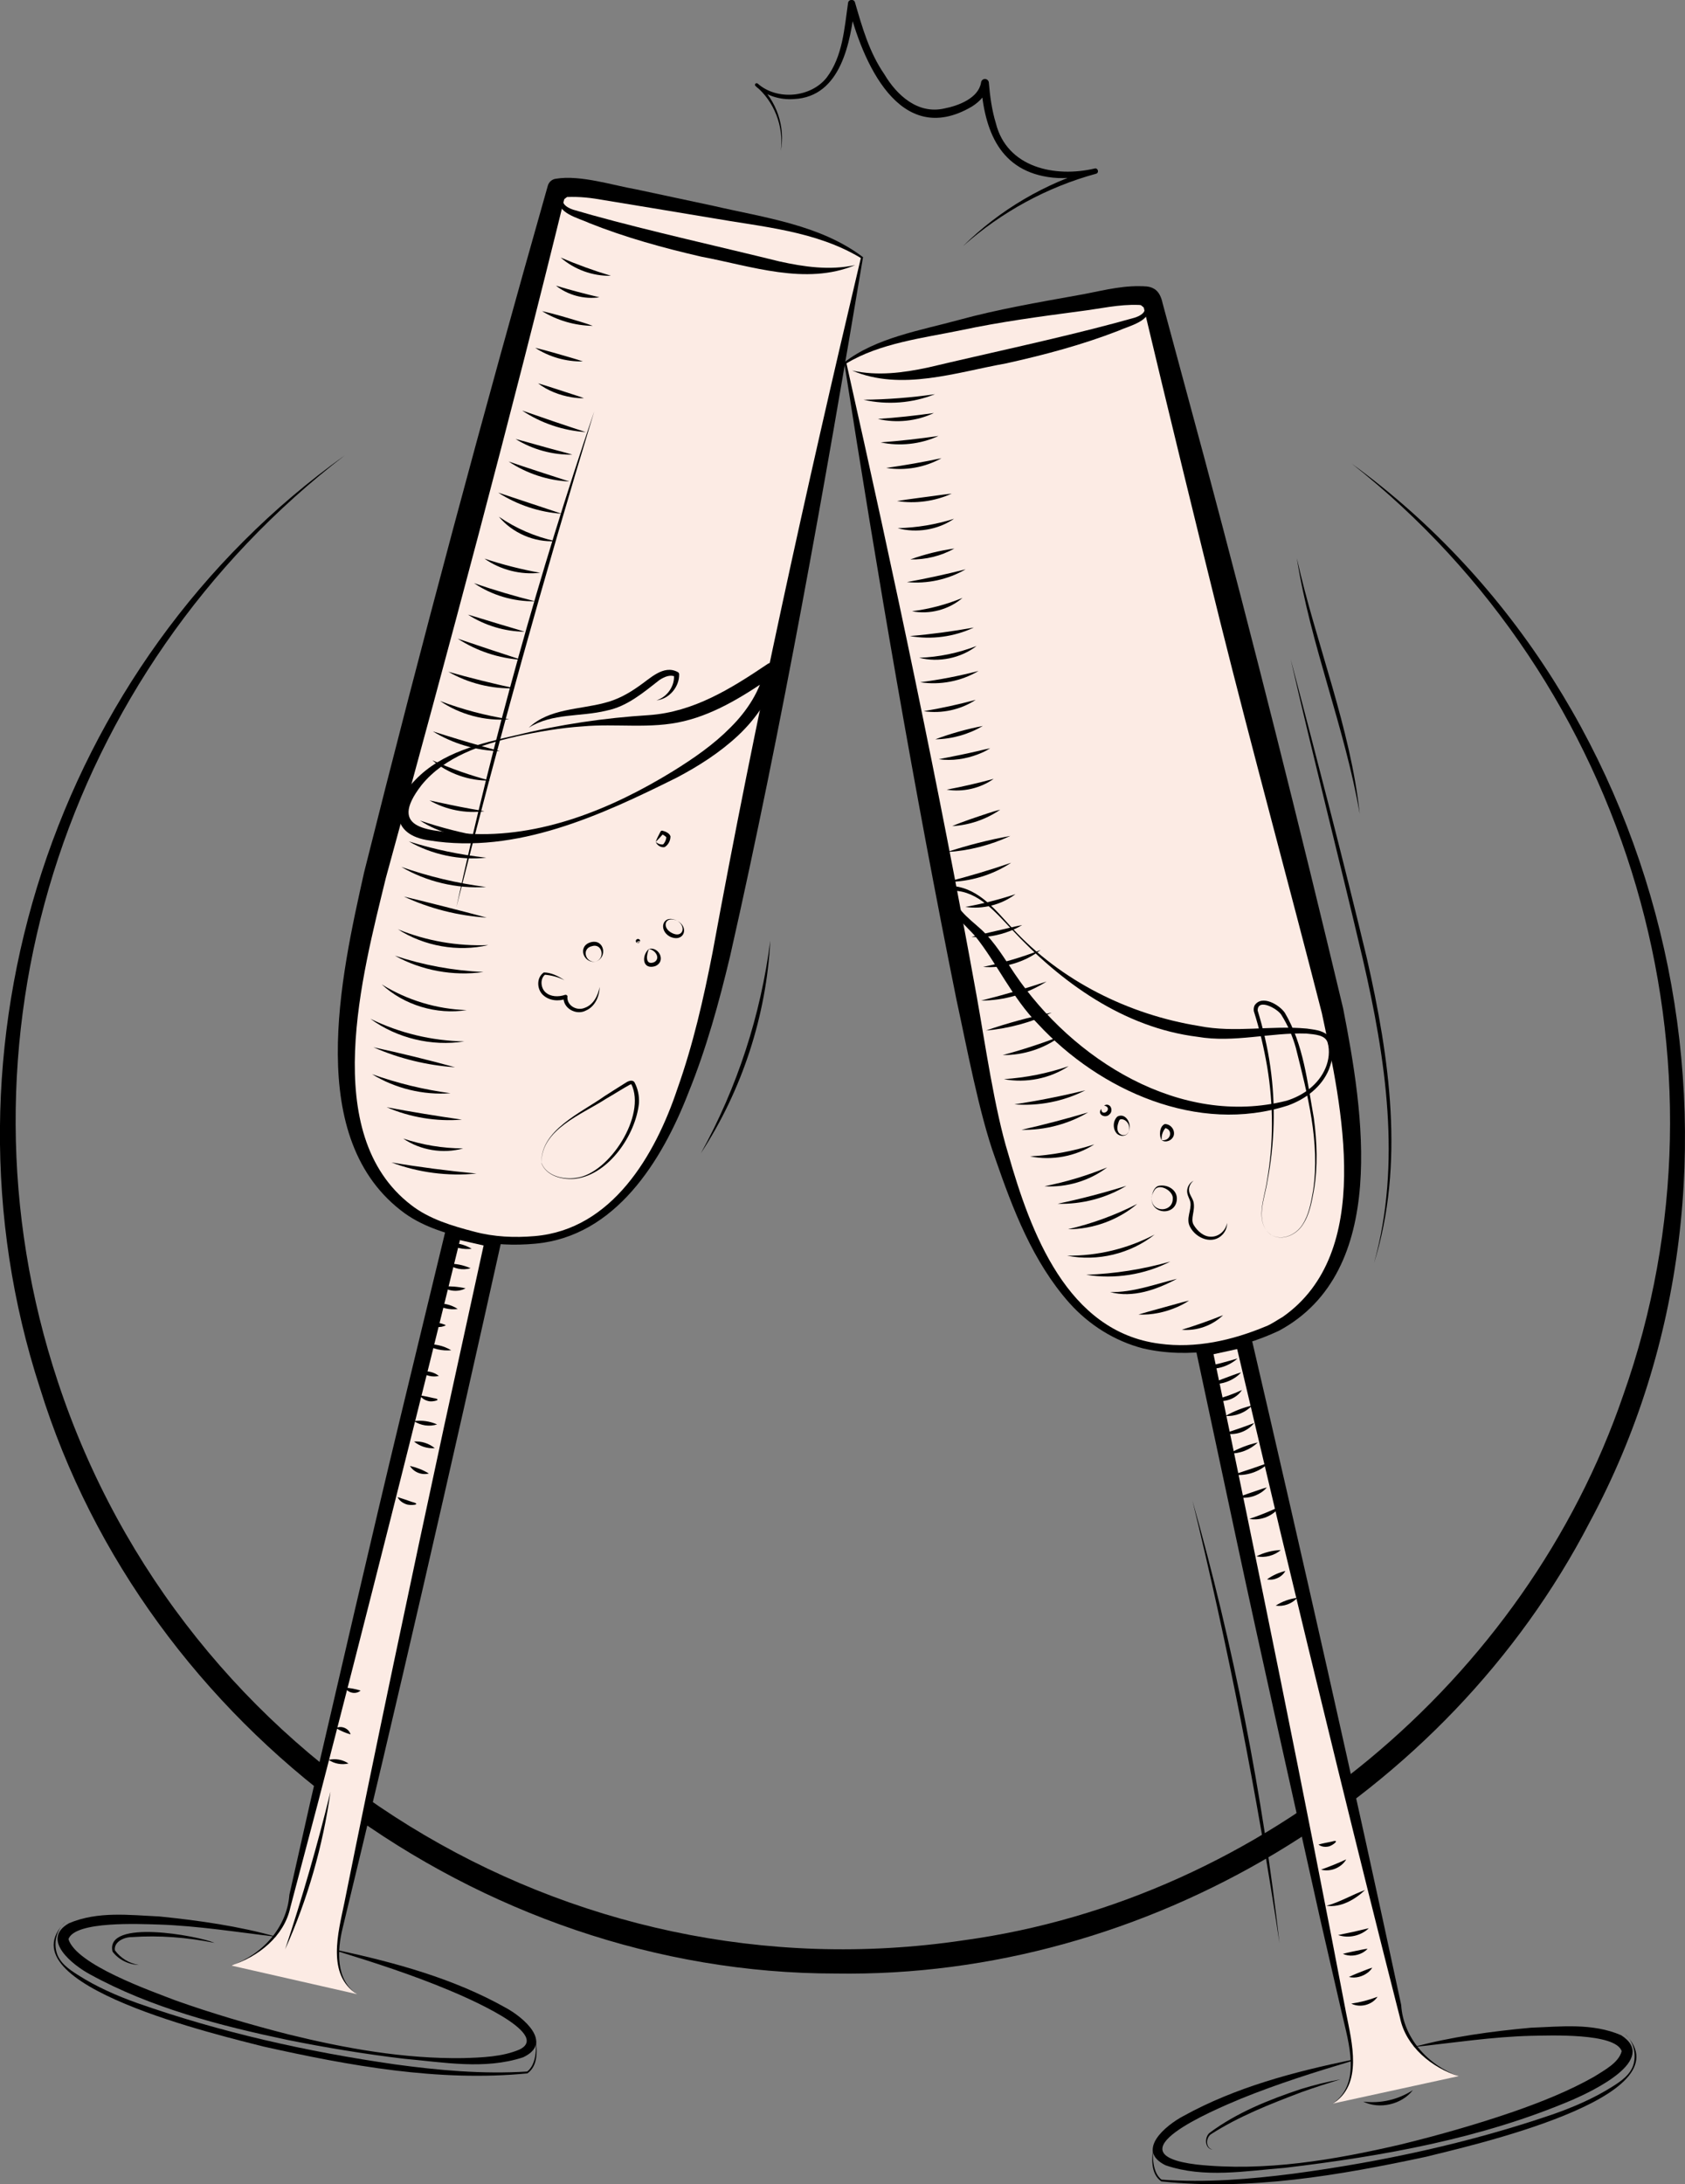 <?xml version="1.0" encoding="UTF-8"?>
<svg id="Layer_2" data-name="Layer 2" xmlns="http://www.w3.org/2000/svg" viewBox="0 0 233.62 302.71">
  <rect x="0" y="0" width="233.62" height="302.71" fill="#808080" stroke="none"/>
  <defs>
    <style>
      .cls-1 {
        fill: #fcebe4;
      }
    </style>
  </defs>
  <g id="Layer_1-2" data-name="Layer 1">
    <g>
      <path d="M47.84,63.08C8.7,93.11-7.56,144.6,8.03,191.52c17.44,52.75,70.65,85.58,125.6,77.38,41.47-5.68,77.89-36.02,91.43-75.56,16.42-46.3.89-98.67-37.64-129.08,45.06,32.8,59.43,97.66,32.97,146.73-19.81,38.18-61.48,63.2-104.52,62.52-49.49,0-95.71-33.86-110.34-81.17-15.34-47.16,1.96-100.45,42.3-129.25h0Z"/>
      <g>
        <g>
          <g>
            <g>
              <g>
                <g>
                  <g>
                    <path class="cls-1" d="M32.05,272.4c6.24-2.09,7.69-7,7.69-7l23.21-94.86,5.46,1.24-21.1,95.34s-1.89,6.79,2.19,9.25"/>
                    <path d="M32.05,272.4c4.27-1.49,7.73-5.22,8.07-9.8l2.98-13.23c3.62-15.56,8.67-37.47,12.37-52.77,0,0,6.37-26.34,6.37-26.34.15-.6.75-.97,1.35-.84,0,0,5.46,1.24,5.46,1.24.61.14.99.74.86,1.35-6.78,30.48-14.64,64.88-22,95.19-.76,3.06-1,7.19,1.97,9.15-4.23-2.66-2.58-8.54-1.75-12.57,4.11-20.46,9.42-45.64,13.81-65.95,0,0,5.75-26.32,5.75-26.32,0,0,.86,1.35.86,1.35l-5.46-1.24s1.35-.84,1.35-.84c-6,24.54-13.56,54.41-19.9,78.85-.18.65-3.88,14.69-3.89,14.74-.85,3.97-4.45,6.85-8.21,8.01h0Z"/>
                  </g>
                  <g>
                    <path d="M46.82,270.27c8.02,1.74,16.1,3.93,23.31,7.99,2.42,1.31,6.65,4.86,2.4,6.86-5.36,1.76-11.06.68-16.52.2-5.44-.65-10.84-1.54-16.2-2.62-9.37-1.98-18.86-4.43-27.32-9.07-2.33-1.24-6.96-4.84-2.91-7.1,4.02-1.69,8.36-1.12,12.52-.93,5.45.55,11.07,1.35,16.25,2.82-5.36-.63-10.89-1.52-16.32-1.7-2.6-.07-11.62-.53-12.54,2.02,1.08,3.54,11.34,7.14,14.86,8.5,5.12,1.82,10.35,3.35,15.63,4.7,7.92,1.95,16.06,3.41,24.23,3.29,2.6-.08,5.45-.17,7.82-1.19,4.59-2.24-8.04-7.49-9.82-8.24-5.01-2.09-10.2-3.78-15.43-5.39-.09-.02-.05-.16.04-.14h0Z"/>
                    <path d="M9.07,266.35c-1.17,1.01-1.62,2.69-1.25,4.13.37,1.49,1.7,2.42,2.97,3.22,2.57,1.65,5.38,2.88,8.26,3.91,11.56,4.06,23.6,6.75,35.72,8.49,6.07.83,12.2,1.38,18.32.99,1.24-.93,1.35-3.17,1.15-4.75.24,1.66.44,3.92-1.12,5.01-12.3,1.2-24.66-1.06-36.63-3.73-5.4-1.41-36.42-8.54-27.42-17.27h0Z"/>
                  </g>
                </g>
                <g>
                  <g>
                    <path class="cls-1" d="M119.5,35.69c-5.95,29.55-11.91,59.11-17.86,88.66-2.02,10.01-4.06,20.1-8.04,29.52-3.49,8.25-9.34,17.99-21.52,18.08-5.95.34-13.05-2.86-13.05-2.86-10.09-5.12-11.39-16.62-10.86-25.55.6-10.19,3.23-20.14,5.85-30.02,7.74-29.15,15.48-58.3,23.23-87.44,2.47-.23,4.21,0,6.65.46,6.48,1.23,12.97,2.46,19.45,3.69,5.63,1.07,11.46,2.21,16.15,5.46Z"/>
                    <path d="M119.66,35.62c-5.3,31.66-11.2,64.94-18.43,96.87-1.53,6.41-3.29,12.82-5.79,18.97-3.67,9.45-10.11,19.88-21.2,20.9-2.91.27-5.9.16-8.75-.52-3.26-.79-6.57-1.69-9.35-3.67-14.05-10.19-8.87-32.85-5.66-47.26,7.98-31.87,16.49-63.56,25.47-95.16.15-.55.62-.93,1.15-.98,3.37-.55,7.85.91,11.13,1.48,0,0,10.68,2.28,10.68,2.28,7.05,1.64,14.78,2.6,20.73,7.1h0ZM119.34,35.75c-6.27-3.77-13.66-4.3-20.73-5.55-3.55-.59-12.7-2.12-16.13-2.67-1.75-.26-3.4-.32-5.11-.13l1.15-.98c-7.81,31.88-16.34,63.59-25.02,95.24-3.26,13.41-9.3,35.51,3.5,45.34,2.51,1.96,5.71,2.9,8.77,3.7,2.74.73,5.56.85,8.37.61,10.7-.91,16.69-11.18,19.78-20.42,2.18-6.13,3.63-12.5,4.88-18.91,5.94-32.39,12.82-63.53,20.55-96.21h0Z"/>
                  </g>
                  <path d="M79.82,26.26c-.5.4-1.42,1.25-1.69,1.42-.28.71.8,1.21,1.37,1.39,0,0,2.58.74,2.58.74,8.04,2.23,17.81,4.4,25.98,6.42,3.44.76,6.96,1.27,10.51.51-6.85,2.86-14.45.12-21.35-1.17-5.25-1.21-10.49-2.65-15.51-4.65-1.28-.63-4.94-1.46-3.94-3.46.64-.45,1.38-.78,2.06-1.18h0Z"/>
                </g>
              </g>
              <g>
                <path d="M71.6,102.07c-4.84,1.09-9.95,2.8-13.15,6.73-4.96,6.4,1.34,6.31,6.32,6.74,10.17.62,20.01-3.42,28.55-8.67,2.86-1.77,5.63-3.69,7.95-6.04,2.33-2.31,4.16-5.13,4.79-8.26,0,0,1.37.93,1.37.93-3.83,2.63-7.96,5.34-12.61,6.45-4.63,1.12-9.41.29-14.04.72-3.08.2-6.14.74-9.17,1.39h0ZM71.56,101.9c6-1.49,12.26-2.41,18.4-2.79,6.22-.43,11.4-3.68,16.47-7.09.63-.46,1.57.18,1.37.93-.8,3.55-2.93,6.6-5.46,8.98-2.56,2.39-5.49,4.25-8.51,5.84-10.53,5.24-22.22,10.63-34.27,8.71-5.46-.73-5.32-5.04-1.95-8.42,3.66-3.81,9.03-5.03,13.95-6.17h0Z"/>
                <path d="M73.33,100.84c2.77-2.65,7.05-2.5,10.5-3.43,1.74-.43,3.3-1.28,4.78-2.34,1.47-.98,3.38-3.01,5.36-1.93.11.06.19.17.19.3.04,1.78-1.41,3.45-3.14,3.62,1.59-.5,2.59-2.13,2.41-3.58l.19.3c-.68-.33-1.49,0-2.2.47-2.17,1.69-4.47,3.67-7.32,4.23-3.65.9-7.49.31-10.77,2.36h0Z"/>
              </g>
            </g>
            <g>
              <g>
                <g>
                  <path d="M62.04,172.31c1.17-.13,2.36.14,3.36.76-1.17.13-2.36-.14-3.36-.76h0Z"/>
                  <path d="M62.05,175.14c1.11-.04,2.17.17,3.19.62-1.08.33-2.31.08-3.19-.62h0Z"/>
                  <path d="M61.31,178.29c1.11-.06,2.16.02,3.24.26-1.01.54-2.34.43-3.24-.26h0Z"/>
                  <path d="M60.31,180.69c1.1-.15,2.23.11,3.15.72-1.1.15-2.22-.11-3.15-.72h0Z"/>
                  <path d="M59.46,183.35c.82-.14,1.61-.04,2.36.31-.74.43-1.75.3-2.36-.31h0Z"/>
                  <path d="M58.99,186.32c1.24-.11,2.5.17,3.57.81-1.24.12-2.5-.17-3.57-.81h0Z"/>
                  <path d="M58.33,190.12c.88-.19,1.81.01,2.52.57-.88.2-1.81-.02-2.52-.57h0Z"/>
                  <path d="M58.23,193.39c.61.08,1.28.23,1.87.37,1.4.21-.16.58-.72.41-.46-.11-.9-.36-1.15-.79h0Z"/>
                  <path d="M57.4,196.95c1.1-.14,2.19.01,3.2.46-1.07.34-2.27.16-3.2-.46h0Z"/>
                  <path d="M57.4,199.78c1.04-.07,2.08.26,2.88.92-1.04.08-2.07-.26-2.88-.92h0Z"/>
                  <path d="M56.84,203.16c.95.22,1.79.55,2.62,1.05-.97.27-2.11-.18-2.62-1.05h0Z"/>
                  <path d="M55.12,207.48c.65.19,1.36.45,2,.67,1.51.38-.25.56-.83.31-.49-.18-.94-.5-1.17-.98h0Z"/>
                  <path d="M46.59,239.5c.74-.41,1.8.05,2.01.87-.74-.22-1.34-.48-2.01-.87h0Z"/>
                  <path d="M45.56,243.9c.95-.22,1.95-.04,2.76.5-.95.22-1.95.04-2.76-.5h0Z"/>
                  <path d="M47.87,233.89c.76.06,1.39.18,2.12.4-.61.58-1.76.36-2.12-.4h0Z"/>
                  <path d="M45.82,248.31c-1.05,7.53-3.17,14.92-6.29,21.85,2.33-7,4.55-14.68,6.29-21.85h0Z"/>
                </g>
                <path d="M29.69,269.25c-3.77-.75-7.58-1.05-11.4-.79-1.22,0-2.53.74-2.36,1.83.76,1.06,1.97,1.81,3.31,2.03-1.37-.04-2.79-.71-3.64-1.85-1.06-4.6,11.85-2.18,14.1-1.23h0Z"/>
              </g>
              <g>
                <g>
                  <path d="M77.73,35.69c2.21.95,4.66,1.84,6.97,2.53-2.52.06-5.08-.87-6.97-2.53h0Z"/>
                  <path d="M77.08,39.59c2.01.61,3.99,1.13,6.03,1.61-2.11.31-4.36-.29-6.03-1.61h0Z"/>
                  <path d="M75.15,43.12c1.66.36,3.66.97,5.29,1.46.58.18,1.17.36,1.75.58-2.47-.03-4.94-.75-7.04-2.04h0Z"/>
                  <path d="M74.18,48.2c1.56.36,3.44.93,4.98,1.37.55.17,1.1.32,1.66.52-2.33.05-4.69-.62-6.64-1.9h0Z"/>
                  <path d="M74.58,53.12c1.5.43,3.29,1.05,4.78,1.52.53.17,1.06.34,1.6.54-.57.03-1.14-.03-1.7-.12-1.68-.28-3.32-.91-4.68-1.95h0Z"/>
                  <path d="M72.4,56.9c2.18.77,6.59,2.27,8.8,2.98-3.12-.2-6.2-1.24-8.8-2.98h0Z"/>
                  <path d="M71.48,60.84c1.83.48,4.06,1.14,5.9,1.62.66.18,1.32.34,1.98.55-2.76.05-5.54-.72-7.88-2.17h0Z"/>
                  <path d="M70.52,63.96c2.43.83,6,1.99,8.42,2.77-2.98-.13-5.93-1.11-8.42-2.77h0Z"/>
                  <path d="M69.07,68.27c2.86.95,5.97,1.98,8.82,2.93-3.12-.21-6.19-1.23-8.82-2.93h0Z"/>
                  <path d="M69.17,71.61c2.38,1.64,5.02,2.77,7.84,3.39-2.93.18-5.97-1.13-7.84-3.39h0Z"/>
                  <path d="M67.17,77.42c2.46.82,5.17,1.51,7.72,1.96-2.68.32-5.51-.4-7.72-1.96h0Z"/>
                  <path d="M65.72,80.82c2.71.94,5.68,1.82,8.46,2.51-2.98.06-6-.84-8.46-2.51h0Z"/>
                  <path d="M64.88,85.18c1.83.53,4.05,1.24,5.89,1.77.65.2,1.31.38,1.97.6-2.77-.03-5.54-.87-7.86-2.37h0Z"/>
                  <path d="M63.46,88.51c2.85.97,5.96,2,8.82,2.93-3.12-.2-6.2-1.22-8.82-2.93h0Z"/>
                  <path d="M62.16,93.1c2.96.84,6.19,1.64,9.2,2.29-3.19.11-6.44-.7-9.2-2.29h0Z"/>
                  <path d="M61.01,97.15c3.11,1.18,6.3,2.02,9.59,2.54-3.35.27-6.81-.65-9.59-2.54h0Z"/>
                  <path d="M60.01,101.36c2.06.66,4.88,1.52,6.96,2.1.78.22,1.56.42,2.35.65-3.27-.08-6.52-1.04-9.31-2.75h0Z"/>
                  <path d="M59.94,105.37c2.6,1.16,5.24,2.09,7.99,2.81-2.87.06-5.79-.96-7.99-2.81h0Z"/>
                  <path d="M59.55,110.93c1.76.38,3.91.84,5.69,1.16.64.12,1.27.21,1.92.34-2.6.34-5.34-.2-7.61-1.5h0Z"/>
                  <path d="M58.23,113.72c2.95,1,5.93,1.75,8.99,2.29-3.13.25-6.37-.57-8.99-2.29h0Z"/>
                  <path d="M56.68,116.61c3.51,1.11,7.09,1.85,10.75,2.26-3.69.39-7.53-.42-10.75-2.26h0Z"/>
                  <path d="M55.63,120.14c3.83,1.34,7.74,2.27,11.76,2.79-4.07.26-8.25-.73-11.76-2.79h0Z"/>
                  <path d="M55.99,124.25c3.73.9,7.79,1.93,11.49,2.92-3.97-.25-7.89-1.25-11.49-2.92h0Z"/>
                  <path d="M55.17,128.79c3.98,1.62,8.23,2.36,12.53,2.19-4.22.98-8.88.16-12.53-2.19h0Z"/>
                  <path d="M54.75,132.45c3.98,1.32,8.09,2.07,12.28,2.26-4.18.6-8.59-.21-12.28-2.26h0Z"/>
                  <path d="M52.93,136.43c3.55,2.2,7.61,3.42,11.78,3.56-4.17.67-8.68-.68-11.78-3.56h0Z"/>
                  <path d="M51.35,141.19c4.06,1.99,8.5,3.05,13.02,3.14-4.51.72-9.34-.44-13.02-3.14h0Z"/>
                  <path d="M51.77,145.14c3.68.79,7.69,1.77,11.32,2.77-3.89-.26-7.74-1.21-11.32-2.77h0Z"/>
                  <path d="M51.58,148.87c3.54,1.26,7.16,2.14,10.88,2.64-3.77.29-7.66-.66-10.88-2.64h0Z"/>
                  <path d="M53.61,153.45c3.25.62,7.15,1.25,10.43,1.72-3.54.29-7.17-.31-10.43-1.72h0Z"/>
                  <path d="M55.9,157.79c2.7.9,5.47,1.35,8.31,1.37-2.77.78-5.93.26-8.31-1.37h0Z"/>
                  <path d="M54.26,161.1c3.81.64,7.96,1.18,11.8,1.54-3.97.4-8.06-.13-11.8-1.54h0Z"/>
                </g>
                <path d="M82.39,57.01c-6.92,22.75-13.29,45.65-19.11,68.7,5.07-23.23,11.46-46.19,19.11-68.7h0Z"/>
                <path d="M75.08,161.18c.7,1.83,3.08,2.34,4.83,2.06,4.6-.62,9.73-8.69,7.62-12.99,0,0,.03.05.03.05,0-.02-.08-.04-.22.02-.84.45-2.45,1.47-3.3,1.95-3.27,2.14-9.06,4.25-8.96,8.91h0ZM75.08,161.18c-.2-4.55,5.59-7.01,8.73-9.26.62-.39,2.21-1.42,2.81-1.78.34-.23.95-.6,1.33-.18.49.89.7,1.94.64,2.94-.45,4.34-4.13,9.8-8.68,10.44-1.78.24-4.17-.3-4.85-2.16h0Z"/>
                <g>
                  <path d="M89.98,131.5c-.34.75-.59,2.28.64,1.88.4-.16.61-.54.46-.97-.15-.42-.57-.79-1.1-.9h0ZM89.98,131.5c1.42-.31,2.4,1.76.86,2.4-1.81.54-1.92-1.47-.86-2.4h0Z"/>
                  <path d="M93.84,127.58c-1.65-.7-2.15.98-.69,1.72,1.57.81,2.06-.99.69-1.72h0ZM93.84,127.58c1.81.9.99,3.12-.95,2.23-1.68-.91-1.01-3.18.95-2.23h0Z"/>
                  <path d="M88.51,130.56c-.02-.11-.14-.09-.18-.02-.06.04.07.19.22.14.33-.18-.11-.45-.04-.12h0ZM88.51,130.56c-.19.36-.6-.22-.16-.41.16-.07.41.06.39.23,0,.12-.12.27-.23.18h0Z"/>
                  <path d="M90.91,116.67c.33.31.76.42,1.11.34l-.11.05c.3-.31.48-.73.48-1.14l.07.19c-.19-.22-.45-.4-.73-.51l.27-.1c-.31.37-.65.74-1.08,1.17,0,0,.43-.43,0,0ZM90.91,116.67c.16-.44.41-.94.68-1.44.05-.08.14-.12.23-.11.42.1,1.01.34,1.14.79,0,.6-.31,1.19-.81,1.49-.53.11-1.1-.29-1.23-.74h0Z"/>
                  <path d="M78.25,135.84c-.87-.44-1.81-.68-2.76-.76l.11-.03c-.76.58-.63,1.87.02,2.46.7.65,1.81.68,2.71.37.14-.05.3.03.35.17-.17,1.25,1.23,2.11,2.38,1.63,1.21-.42,1.85-1.69,2.08-2.9-.03,1.31-.64,2.74-1.93,3.28-1.32.7-3.24-.33-3.07-1.95,0,0,.37.3.37.3-1.05.4-2.36.3-3.24-.53-.86-.82-.9-2.42.13-3.11,1.01,0,2.02.52,2.84,1.06h0Z"/>
                  <path d="M82.6,133.26c1.36-.43.9-2.59-.54-2.13-1.48.34-.89,2.37.54,2.13h0ZM82.6,133.26c-1.73.32-2.58-2.16-.68-2.68,1.91-.49,2.34,2.16.68,2.68h0Z"/>
                </g>
              </g>
            </g>
          </g>
          <path d="M97.18,159.82c5.04-9.12,8.3-19.14,9.62-29.47-.54,10.42-3.91,20.74-9.62,29.47h0Z"/>
        </g>
        <g>
          <g>
            <g>
              <g>
                <g>
                  <g>
                    <path class="cls-1" d="M184.76,291.54c4.1-2.43,2.28-9.23,2.28-9.23l-20.13-95.51,5.47-1.19,22.24,95.05s1.4,4.92,7.62,7.07"/>
                    <path d="M184.76,291.54c4.06-2.77,2.21-8.48,1.31-12.41,0,0-3.02-13.12-3.02-13.12-3.45-15.5-8.35-37.3-11.62-52.62,0,0-5.63-26.35-5.63-26.35-.13-.61.26-1.21.87-1.34l5.47-1.19c.61-.13,1.21.25,1.35.85,6.84,29.37,14.49,63.04,20.78,92.51.29,4.58,3.72,8.34,7.97,9.87-3.74-1.18-7.31-4.1-8.13-8.08,0,0-.42-1.64-.42-1.64-5.18-20.33-11.32-45.45-16.18-65.77,0,0-6.24-26.37-6.24-26.37l1.35.85s-5.47,1.19-5.47,1.19l.87-1.34c6.15,29.35,13.01,62.99,18.62,92.43.79,4.03,2.38,9.93-1.88,12.54h0Z"/>
                  </g>
                  <g>
                    <path d="M187.52,285.61c-5.24,1.56-10.45,3.21-15.48,5.25-4,1.67-18.16,7.65-6.14,9.12,9.49,1.02,19.08-.64,28.31-2.78,5.3-1.3,10.54-2.79,15.68-4.56,3.83-1.34,7.61-2.84,11.13-4.83,1.43-.91,3.42-1.94,3.82-3.54-.85-2.56-10-2.17-12.52-2.13-5.44.13-10.99,1-16.35,1.56,5.21-1.42,10.82-2.18,16.28-2.68,4.17-.15,8.51-.69,12.52,1.04,5.24,3.4-3.98,7.74-6.72,8.94-12.65,5.4-26.33,7.82-39.91,9.44-5.48.43-11.18,1.47-16.53-.35-4.21-2.05.02-5.55,2.48-6.84,7.25-4,15.35-6.12,23.39-7.79.09-.02.12.11.03.14h0Z"/>
                    <path d="M225.29,281.88c8.92,8.82-22.23,15.67-27.6,17.03-12,2.57-24.38,4.71-36.68,3.41-1.56-1.1-1.32-3.36-1.07-5.01-.21,1.57-.13,3.82,1.1,4.76,6.12.45,12.26-.05,18.34-.83,12.14-1.63,24.21-4.22,35.81-8.18,2.89-1.01,5.71-2.21,8.3-3.84,1.27-.79,2.62-1.71,3.01-3.19.39-1.44-.04-3.12-1.21-4.15h0Z"/>
                  </g>
                </g>
                <g>
                  <g>
                    <path class="cls-1" d="M117.2,50.3c6.21,32.52,12.42,65.03,18.62,97.55,1.24,6.51,2.99,12.91,5.37,19.1,3.31,8.58,8.98,19.8,22.03,20.01,5.95.4,13.08-2.74,13.08-2.74,10.75-5.33,11.7-17.92,11.03-27.03-.52-7.1-1.79-14.12-3.55-21.01l-24.07-94.45c-.1-.39-.46-.69-.86-.72-2.12-.15-3.75.06-5.96.46-6.5,1.17-11.71,1.67-19.49,3.52-5.57,1.32-11.48,2.11-16.21,5.31Z"/>
                    <path d="M117.36,50.36c6.63,29.48,12.74,58.25,18.07,87.79,1.15,6.41,2.46,15.61,4.36,21.77,3.1,10.87,8.17,24.65,20.97,26.3,5.03.69,10.09-.46,14.74-2.4.72-.26,1.66-.93,2.33-1.3,12.72-8.9,8.2-29.15,5.44-42.12-4.62-18.05-9.56-36.1-14.08-54.18-3.15-12.67-7.55-30.69-10.6-43.55,0,0-.14-.6-.14-.6.04.11.1.16.16.2.04.02.11.04.16.04,0,0-.08,0-.08,0h-.16s-.65-.05-.65-.05c-2.72-.11-5.35.53-8.11.87-5.58.74-11.06,1.47-16.54,2.64-5.21,1.07-11.25,1.79-15.87,4.59h0ZM117.05,50.23c4.39-3.43,10.6-4.44,15.85-5.88,5.41-1.48,11.02-2.44,16.51-3.43,2.76-.47,5.63-1.3,8.53-1.26.66.01,1.44-.02,2.02.34.72.36,1.07,1.25,1.23,2.02,0,0,5.84,21.64,5.84,21.64,6.76,25.28,13.11,50.63,19.19,76.09,2.78,14.23,6.45,36.41-8.9,44.68-5.79,2.71-12.52,3.89-18.82,2.45-3.96-1.02-7.54-3.28-10.25-6.32-5.07-5.72-7.82-12.96-10.28-20.07-2.22-6.14-3.95-15.49-5.36-21.95-5.88-29.17-11.01-59.09-15.56-88.31h0Z"/>
                  </g>
                  <path d="M156.99,41.22c.68.41,1.41.74,2.05,1.2.99,2-2.7,2.81-3.98,3.42-5.04,1.96-10.29,3.35-15.56,4.52-6.91,1.23-14.54,3.9-21.37.99,3.54.79,7.07.32,10.51-.41,8.22-1.95,17.97-4.02,26.05-6.19,0,0,2.58-.71,2.58-.71.58-.17,1.66-.66,1.39-1.38-.29-.16-1.17-1.03-1.68-1.43h0Z"/>
                </g>
              </g>
              <path d="M140.34,128.62c6.74,7.33,16.16,12,25.9,13.57,4.97.99,9.92-.11,14.95.36.96.15,2.04.2,2.84.88,1.19,1.27.78,3.34.22,4.78-1,2.44-3.25,4.12-5.66,4.99-12.48,4.04-26.11-2.04-34.66-11.27-3.6-3.64-5.68-8.42-8.76-12.24-1.23-1.36-2.93-2.72-3.48-4.64-.19-.69-.09-1.49.29-2.1.06-.1.17-.15.28-.14,3.56.41,5.83,3.38,8.07,5.81h0ZM140.21,128.74c-2.17-2.31-4.6-5.21-7.98-5.3,0,0,.29-.16.29-.16-.52,1.02.03,2.15.82,3.02.79.91,1.75,1.65,2.72,2.53,1.93,1.81,3.23,4.07,4.61,6.1,8.04,11.92,22.99,21.35,37.7,17.62,2.32-.71,4.46-2.26,5.41-4.54.47-1.1.61-2.38.3-3.49-.32-1.11-1.77-1.15-2.95-1.28-4.98-.17-10.06,1.32-15.09.45-10.25-1.27-18.98-7.56-25.82-14.95h0Z"/>
            </g>
            <g>
              <g>
                <path d="M168.16,297.91c-1.13-.07-1.2-1.68-.47-2.31,3.76-2.81,8.23-4.6,12.68-6.08,1.8-.55,3.62-1.01,5.46-1.34-1.79.55-3.57,1.12-5.33,1.75-4.31,1.63-8.75,3.37-12.62,5.86-.72.53-.74,1.93.27,2.12h0Z"/>
                <g>
                  <path d="M166.96,189.29c-.06-.08-.16.08-.07.09,1.55-.17,3.18-.68,4.69-1.11-1.21,1.1-3.23,1.77-4.79,1.22-.17-.16.13-.37.17-.2h0Z"/>
                  <path d="M167.95,191.76c.93-.44,2.1-.85,3.06-1.21.35-.12.69-.25,1.06-.35-.25.3-.55.54-.87.75-.95.62-2.12.96-3.26.82h0Z"/>
                  <path d="M168.28,194.01c1.38-.33,2.63-.77,3.91-1.37-.79,1.25-2.51,1.84-3.91,1.37h0Z"/>
                  <path d="M169.92,196.23c1.17-.66,2.38-1.14,3.68-1.44-.93.99-2.33,1.54-3.68,1.44h0Z"/>
                  <path d="M169.78,198.64c1.41-.44,2.73-.9,4.11-1.43-.93,1.2-2.63,1.79-4.11,1.43h0Z"/>
                  <path d="M170.43,201.45c1.25-.71,2.56-1.23,3.96-1.54-1.05,1.01-2.51,1.57-3.96,1.54h0Z"/>
                  <path d="M171.09,204.37c.71-.27,1.7-.57,2.42-.82.73-.24,1.68-.6,2.42-.83-1.24,1.24-3.1,1.88-4.84,1.65h0Z"/>
                  <path d="M171.71,207.49c.9-.36,2-.71,2.92-1.03.33-.11.65-.23,1.01-.32-.23.29-.51.52-.81.72-.91.58-2.04.86-3.11.64h0Z"/>
                  <path d="M173.22,210.5c1.47-.49,2.82-1.04,4.22-1.7-.92,1.3-2.66,2-4.22,1.7h0Z"/>
                  <path d="M174.2,215.69c1.06-.53,2.19-.82,3.38-.87-.91.78-2.2,1.11-3.38.87h0Z"/>
                  <path d="M175.67,218.88c.79-.56,1.61-.93,2.54-1.16-.48.87-1.57,1.36-2.54,1.16h0Z"/>
                  <path d="M176.87,222.52c.92-.58,1.91-.94,2.99-1.08-.73.83-1.9,1.25-2.99,1.08h0Z"/>
                  <path d="M183.91,264.12c1.86-.5,3.55-1.53,5.35-2.18-1.41,1.33-3.35,2.45-5.35,2.18h0Z"/>
                  <path d="M183.16,259.11c1.21-.43,2.32-.88,3.49-1.42-.67,1.16-2.2,1.78-3.49,1.42h0Z"/>
                  <path d="M182.81,255.63c.58-.16,1.23-.28,1.82-.4,1.33-.4.1.6-.47.68-.46.09-.97.03-1.35-.27h0Z"/>
                  <path d="M185.51,268.18c.64-.15,1.5-.3,2.14-.45.64-.14,1.48-.36,2.13-.5-1.09,1.06-2.83,1.45-4.27.94h0Z"/>
                  <path d="M186.2,270.78c.79-.22,1.73-.39,2.53-.56.28-.05.57-.12.88-.15-.2.24-.46.42-.73.57-.81.43-1.83.53-2.68.15h0Z"/>
                  <path d="M187.04,273.98c.73-.36,1.62-.69,2.38-.99.27-.1.54-.21.84-.29-.16.27-.38.49-.62.68-.72.55-1.7.83-2.6.61h0Z"/>
                  <path d="M187.35,277.68c1.28-.19,2.43-.49,3.64-.95-.75,1.14-2.43,1.57-3.64.95h0Z"/>
                  <path d="M189,291.26c2.42.29,4.84-.26,6.89-1.59-1.55,2-4.62,2.7-6.89,1.59h0Z"/>
                </g>
              </g>
              <g>
                <g>
                  <g>
                    <path d="M119.72,55.4c3.23-.03,6.72-.3,9.91-.77-3.11,1.25-6.64,1.52-9.91.77h0Z"/>
                    <path d="M121.72,58.06c2.53-.17,5.25-.46,7.76-.82-2.38,1.13-5.19,1.43-7.76.82h0Z"/>
                    <path d="M122.1,61.31c2.66-.2,5.38-.51,8.02-.89-2.47,1.14-5.35,1.46-8.02.89h0Z"/>
                    <path d="M122.87,64.85c2.5-.35,5.19-.82,7.66-1.35-2.29,1.29-5.06,1.77-7.66,1.35h0Z"/>
                    <path d="M124.37,69.44c1.75-.29,3.91-.54,5.67-.79.63-.08,1.26-.18,1.91-.24-2.35,1.07-5.02,1.43-7.57,1.03h0Z"/>
                    <path d="M124.46,73.2c2.67-.07,5.26-.5,7.81-1.3-2.23,1.53-5.2,2.02-7.81,1.3h0Z"/>
                    <path d="M126.22,77.53c1.98-.71,4.01-1.22,6.1-1.51-1.85,1.04-3.99,1.56-6.1,1.51h0Z"/>
                    <path d="M125.74,80.67c2.66-.48,5.52-1.1,8.14-1.77-2.43,1.42-5.34,2.05-8.14,1.77h0Z"/>
                    <path d="M126.45,84.71c2.43-.31,4.74-.92,7-1.85-1.88,1.63-4.57,2.34-7,1.85h0Z"/>
                    <path d="M126.15,88.15c2.89-.24,6.01-.66,8.87-1.18-2.73,1.29-5.9,1.71-8.87,1.18h0Z"/>
                    <path d="M127.44,91.16c2.75-.1,5.4-.65,7.97-1.64-2.21,1.71-5.27,2.33-7.97,1.64h0Z"/>
                    <path d="M127.58,94.55c2.66-.33,5.51-.89,8.1-1.57-2.4,1.44-5.34,2-8.1,1.57h0Z"/>
                    <path d="M128.08,98.56c2.36-.39,4.89-.95,7.2-1.57-2.09,1.38-4.73,1.95-7.2,1.57h0Z"/>
                    <path d="M129.68,102.46c2.15-.8,4.34-1.42,6.59-1.85-1.99,1.17-4.29,1.82-6.59,1.85h0Z"/>
                    <path d="M130.15,105.22c1.66-.33,3.69-.72,5.34-1.11.59-.14,1.18-.29,1.79-.41-.52.34-1.08.61-1.66.83-1.73.67-3.63.95-5.47.69h0Z"/>
                    <path d="M131.25,109.44c2.21-.42,4.35-.91,6.52-1.5-1.86,1.32-4.27,1.87-6.52,1.5h0Z"/>
                    <path d="M132.02,114.49c1.5-.64,3.4-1.26,4.96-1.78.56-.18,1.11-.36,1.7-.5-1.95,1.35-4.29,2.15-6.65,2.28h0Z"/>
                    <path d="M131.27,118.09c2.89-.95,5.82-1.7,8.81-2.24-2.76,1.29-5.77,2.06-8.81,2.24h0Z"/>
                    <path d="M131.31,122.22c2.92-.74,6.04-1.67,8.88-2.65-2.61,1.72-5.76,2.66-8.88,2.65h0Z"/>
                    <path d="M133.84,125.69c2.3-.41,4.74-1.03,6.95-1.77-1.95,1.48-4.54,2.13-6.95,1.77h0Z"/>
                    <path d="M134.73,129.83c1.61-.43,3.6-.85,5.22-1.24.58-.13,1.16-.28,1.76-.39-.51.33-1.07.58-1.63.81-1.69.66-3.53.99-5.35.83h0Z"/>
                    <path d="M136.3,134c2.74-.55,5.38-1.33,7.98-2.34-2.24,1.72-5.17,2.57-7.98,2.34h0Z"/>
                    <path d="M136.03,138.67c2.97-.74,6.16-1.67,9.07-2.64-2.68,1.71-5.89,2.64-9.07,2.64h0Z"/>
                    <path d="M136.7,142.82c2.99-1.03,6.02-1.86,9.12-2.48-2.86,1.36-5.97,2.2-9.12,2.48h0Z"/>
                    <path d="M139.03,146.22c2.67-.71,5.5-1.64,8.07-2.64-2.29,1.73-5.2,2.68-8.07,2.64h0Z"/>
                    <path d="M139.19,149.56c3.07-.21,6.06-.8,8.97-1.8-2.59,1.72-5.92,2.38-8.97,1.8h0Z"/>
                    <path d="M140.64,153.05c3.22-.48,6.68-1.17,9.84-1.95-3,1.54-6.47,2.22-9.84,1.95h0Z"/>
                    <path d="M141.63,156.58c3.03-.68,6.27-1.54,9.24-2.42-2.77,1.64-6.03,2.49-9.24,2.42h0Z"/>
                    <path d="M142.81,160.26c3.05-.17,6.01-.72,8.91-1.66-2.59,1.67-5.89,2.28-8.91,1.66h0Z"/>
                    <path d="M144.81,164.4c2.99-.59,5.87-1.46,8.69-2.61-2.45,1.86-5.62,2.81-8.69,2.61h0Z"/>
                    <path d="M146.63,166.83c3.13-.65,6.48-1.53,9.54-2.49-2.84,1.72-6.22,2.59-9.54,2.49h0Z"/>
                    <path d="M148.08,170.36c3.34-.78,6.54-1.95,9.59-3.51-2.64,2.24-6.13,3.51-9.59,3.51h0Z"/>
                    <path d="M147.95,174.02c4.23.05,8.4-.96,12.14-2.93-3.34,2.67-7.95,3.78-12.14,2.93h0Z"/>
                    <path d="M150.6,176.67c3.96-.14,7.86-.75,11.67-1.84-3.55,1.83-7.73,2.49-11.67,1.84h0Z"/>
                    <path d="M153.91,179.07c3.21.06,6.2-1.09,9.27-1.84-2.78,1.49-6.11,2.69-9.27,1.84h0Z"/>
                    <path d="M157.87,182.17c1.61-.48,3.6-1,5.22-1.46.58-.16,1.16-.33,1.76-.47-.5.36-1.05.64-1.61.89-1.68.73-3.53,1.14-5.37,1.05h0Z"/>
                    <path d="M163.85,184.29c1.95-.6,3.82-1.26,5.72-2.02-1.49,1.45-3.65,2.21-5.72,2.02h0Z"/>
                  </g>
                  <path d="M176.22,171.13c1.51.9,3.47,0,4.34-1.38.93-1.41,1.21-3.12,1.5-4.75.99-6.69-.79-13.35-2.4-19.8-.44-1.58-1.12-3.14-1.98-4.51-.47-.86-3.31-2.43-3.31-.64.7,2.25,1.4,5.18,1.75,7.74.76,5.27.61,10.66-.39,15.88-.34,2.38-1.86,5.69.49,7.47h0ZM176.22,171.13c-2.36-1.76-.88-5.1-.56-7.48.93-5.22.9-10.59.03-15.81-.45-2.6-1.05-5.18-1.85-7.7-.04-.26-.02-.54.11-.81,1.02-1.51,3.41-.09,4.19,1.03,2.6,4.41,3.13,9.64,4.02,14.59.45,3.33.57,6.74,0,10.06-.31,1.64-.6,3.35-1.56,4.76-.89,1.39-2.87,2.28-4.38,1.36h0Z"/>
                </g>
                <g>
                  <path d="M152.7,153.71c-.02.85,1,.46.9-.11-.03-.16-.21-.33-.51-.37.11-.1.27-.14.44-.13.62.09.75.96.31,1.32-.53.64-1.78.06-1.16-.72h0Z"/>
                  <path d="M156.42,156.95c.46-.74-.12-1.81-.93-1.84-.22,0-.27.07-.37.3-.17.48-.32,1.03-.07,1.48.27.5,1.07.63,1.36.05h0ZM156.42,156.95c-.26.57-1.12.62-1.59.13-.59-.66-.53-1.78.11-2.35,1.26-.61,2.12,1.33,1.47,2.22h0Z"/>
                  <path d="M161.06,158.02c1.29.16,1.64-1.48.43-1.7,0,0,.2-.09.2-.09-.43.42-.69,1.07-.63,1.79h0ZM161.06,158.02c-.38-.57-.32-1.93.44-2.24.8,0,1.43.79,1.24,1.57-.23.76-1.16,1.05-1.67.67h0Z"/>
                  <path d="M159.66,166.05c0,2.07,2.95,2.01,2.94.08.12-1.05-1.79-2.18-2.49-1.26-.23.35-.42.76-.45,1.19h0ZM159.66,166.05c.09-.61.26-1.42.89-1.68,1.15-.31,2.62.42,2.62,1.74-.03,2.42-3.57,2.29-3.51-.06h0Z"/>
                  <path d="M165.5,163.63c-.45.33-.7.88-.64,1.39.03.51.43.92.61,1.53.29,1.25-.48,2.36.03,3.21.5.84,1.4,1.66,2.41,1.63,1.03.03,2.02-.79,2.22-1.9.02.57-.21,1.14-.6,1.58-1.38,1.5-3.7.59-4.54-1.05-.6-1.12.22-2.29.06-3.37-.07-.48-.48-.98-.46-1.62.03-.61.4-1.17.92-1.4h0Z"/>
                </g>
              </g>
            </g>
          </g>
          <g>
            <path d="M178.96,91.41c3.63,13.77,7.23,27.54,10.55,41.39,3.14,13.77,5.29,28.51.99,42.27,3.85-13.84,1.63-28.39-1.55-42.14-3.26-13.85-6.8-27.64-9.99-41.51h0Z"/>
            <path d="M179.8,77.36c2.6,11.69,7.45,23.47,8.72,35.43-2.07-12.01-6.82-23.39-8.72-35.43h0Z"/>
            <path d="M165.33,207.98c5.68,20.07,9.73,40.61,12.07,61.33-3.11-20.62-7.13-41.08-12.07-61.33h0Z"/>
          </g>
        </g>
        <path d="M133.55,34.08c5.04-4.99,11.36-8.69,18.17-10.7,0,0,.17.73.17.73-1.91.35-3.89.73-5.92.51-7.38-.79-9.51-6.54-9.97-13.08,0,0,1.08,0,1.08,0-.14,1.44-1.21,2.53-2.35,3.24-10.04,5.88-15.2-6.27-17.15-14.17,0,0,.96-.07.96-.07-.6,5.21-1.89,12.89-8.47,13.19-1.92.14-3.93-.46-5.33-1.82-.09-.09-.09-.23,0-.31.08-.09.22-.09.31-.01,2.61,2.31,3.86,5.98,3.2,9.32.46-3.37-.92-6.89-3.49-8.99l.3-.33c2.68,2.37,7.35,1.94,9.55-.83,2.22-2.93,2.46-6.8,2.97-10.36.06-.51.83-.57.96-.07,1.02,3.52,1.99,6.94,4.07,9.96,1.75,2.95,4.68,5.59,8.34,4.74,1.97-.38,4.72-1.44,5.07-3.59.03-.3.29-.52.59-.49.26.02.47.24.49.49.16,1.92.42,3.83.97,5.63,1.54,6.17,8.21,7.58,13.72,6.28.45-.1.64.61.17.73-6.78,1.85-13.11,5.3-18.38,9.98h0Z"/>
      </g>
    </g>
  </g>
</svg>